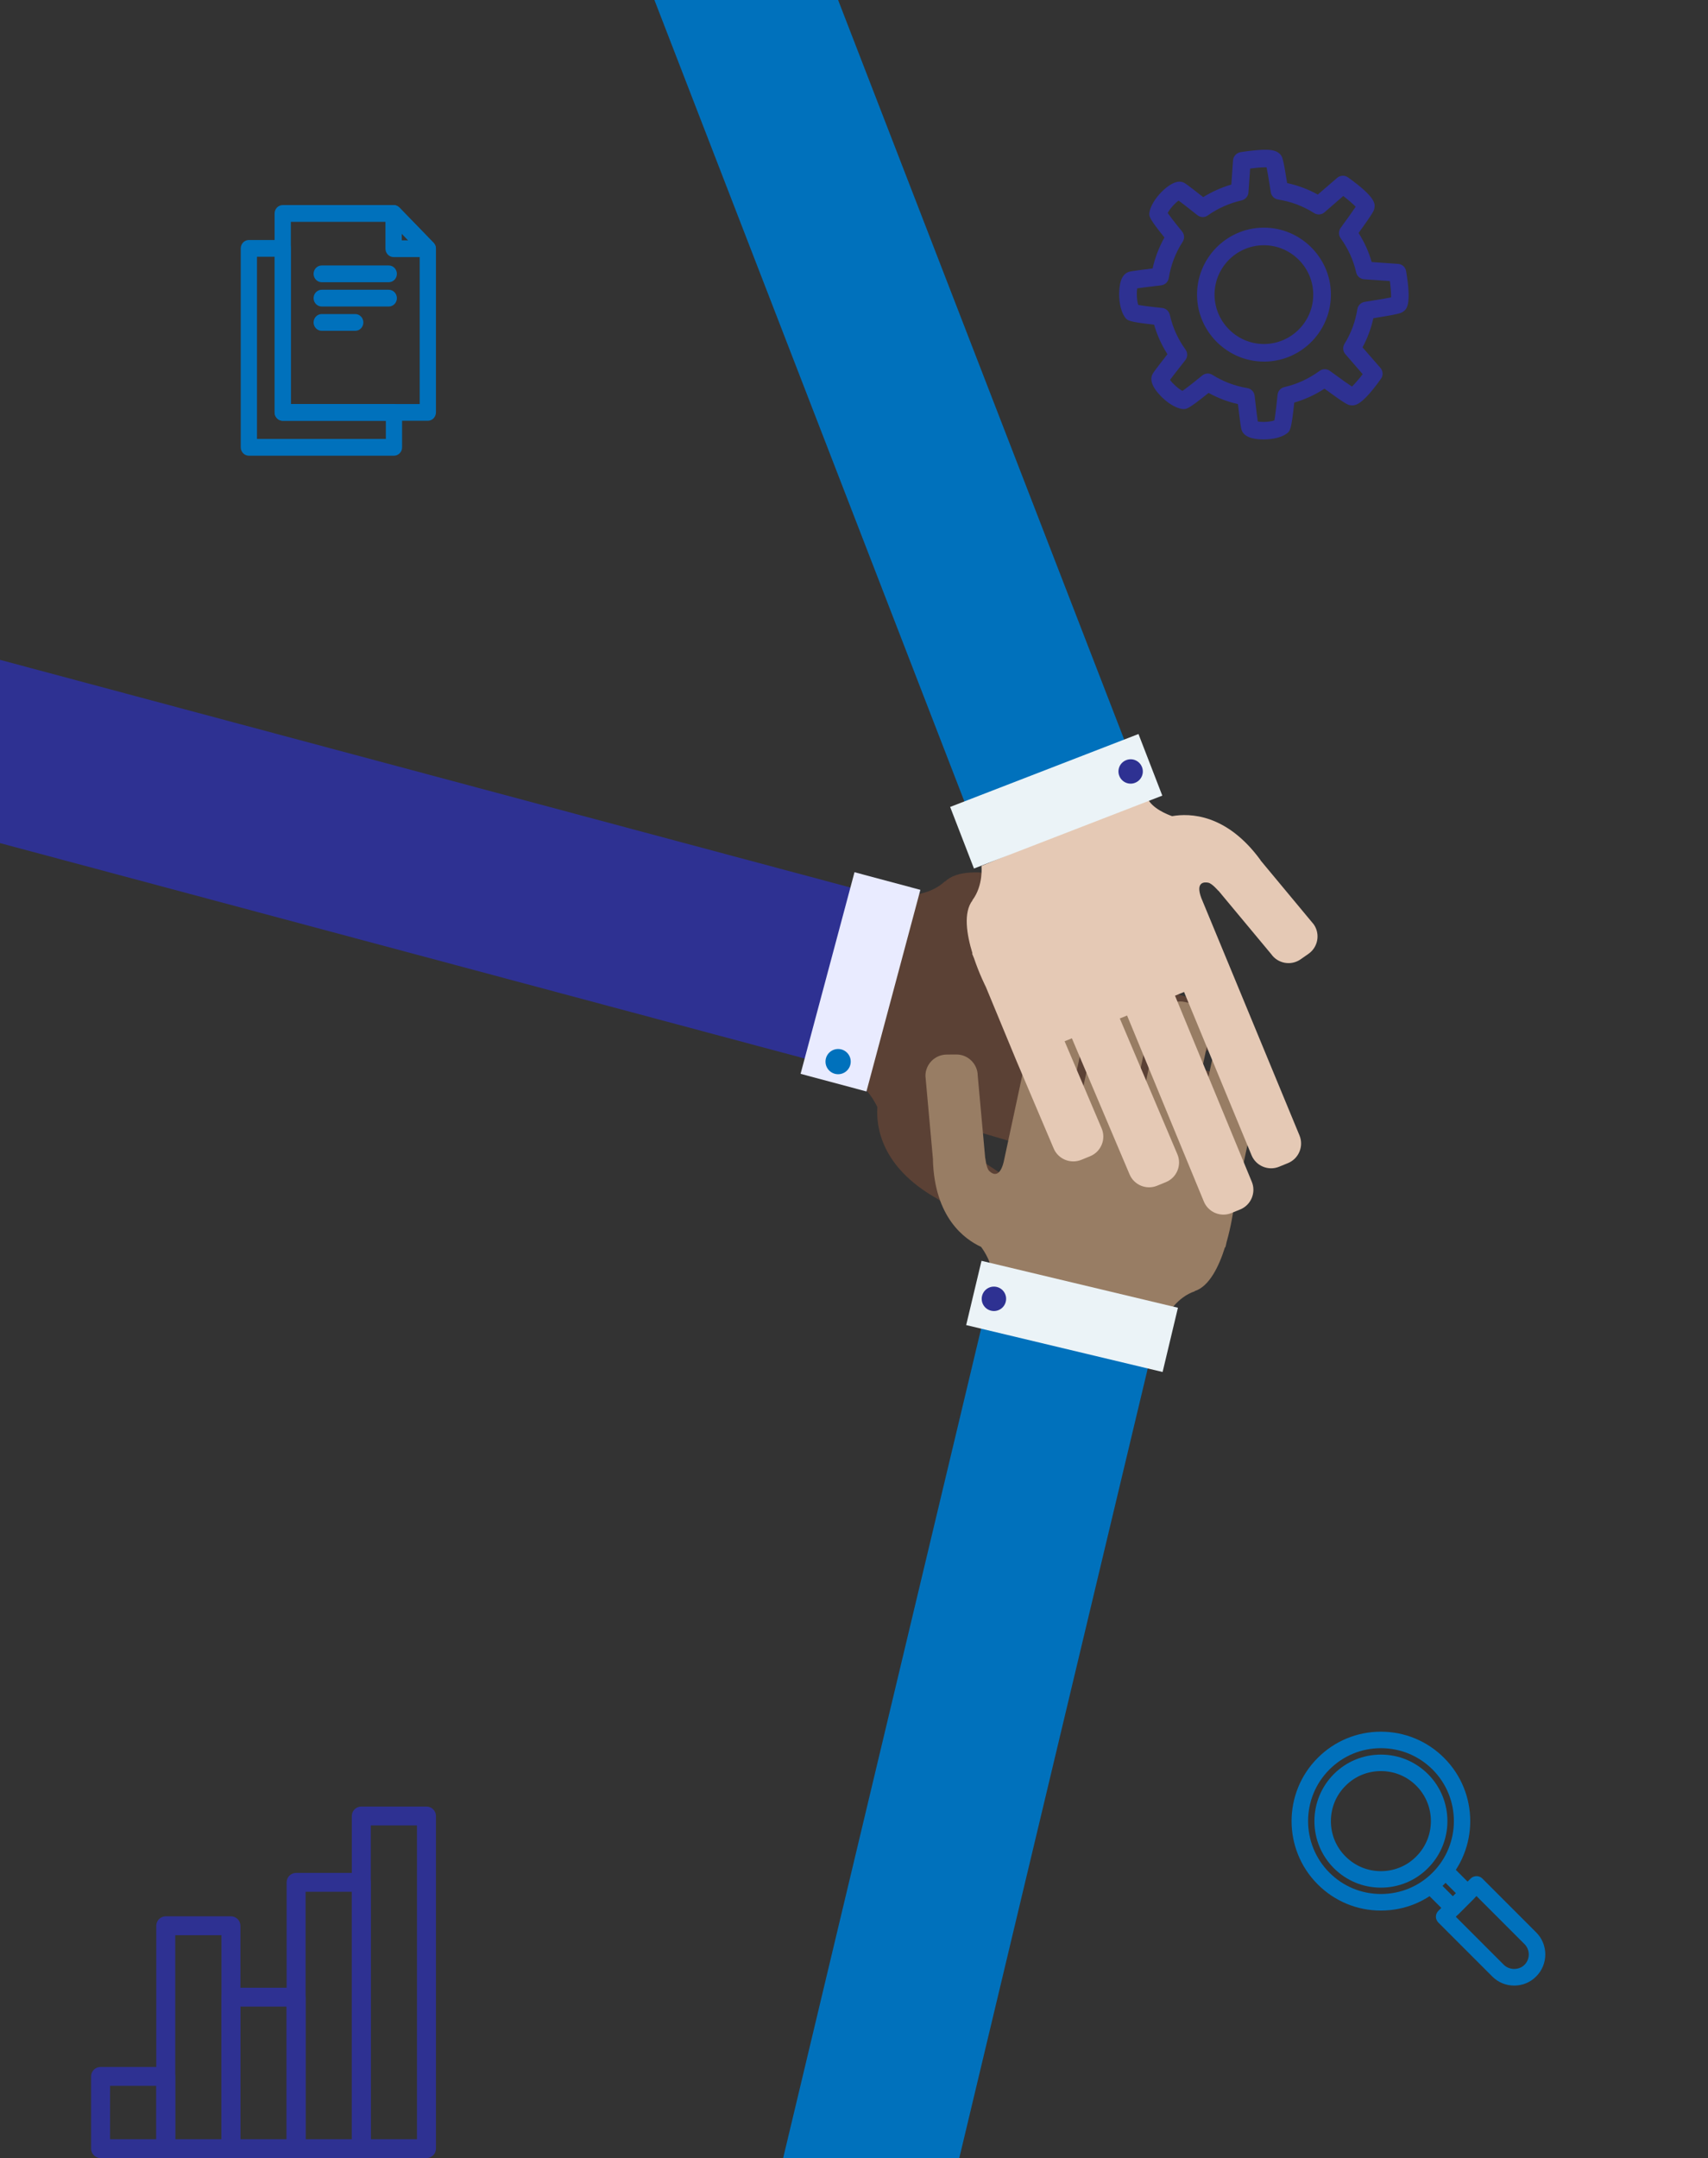<svg xmlns="http://www.w3.org/2000/svg" xmlns:xlink="http://www.w3.org/1999/xlink" width="525" height="663" viewBox="0 0 525 663" fill="none">
<rect x="0" y="0" width="525" height="663" fill="#333333" stroke="none"/>
<path d="M369.449 294.172L368.56 297.251C367.465 300.99 363.52 303.134 359.803 302.039L340.579 296.407L339.849 298.915L369.175 307.58C372.915 308.675 375.059 312.62 373.964 316.336L373.075 319.415C371.98 323.154 368.035 325.298 364.318 324.203L334.992 315.538L334.262 318.047L373.69 329.721C377.43 330.816 379.574 334.761 378.479 338.477L377.59 341.556C376.495 345.295 372.55 347.439 368.833 346.344L329.405 334.669L328.493 337.816L373.531 351.27C377.271 352.364 379.414 356.309 378.32 360.026L377.43 363.104C376.336 366.843 372.391 368.987 368.674 367.892L323.636 354.439L297.89 346.914C292.143 345.455 292.713 348.716 293.101 349.833C293.511 351.064 296.134 352.82 296.134 352.82L296.111 352.866L319.052 368.098C322.45 369.967 323.727 374.277 321.857 377.697L320.306 380.502C318.436 383.9 314.126 385.177 310.706 383.307L287.742 368.052C287.651 368.006 287.582 367.961 287.491 367.892L287.468 367.915C270.844 358.338 269.271 346.139 269.681 340.119C269.111 338.911 266.443 333.598 262.566 332.48L279.373 275.019C279.373 275.019 285.872 275.041 290.456 270.755L290.479 270.823C294.173 267.266 301.63 267.653 308.083 268.908L308.129 268.771L309.771 269.25C315.312 270.481 319.736 272.168 319.736 272.168L345.482 279.693L364.706 285.325C368.377 286.488 370.544 290.433 369.449 294.172Z"   fill="#5B4135" >
</path>
<path d="M0 259.012L0 202.713L268.518 274.563L254.448 327.099L0 259.012Z"   fill="#2E3192" >
</path>
<rect x="246.08" y="329.898" width="64.12" height="20.957" transform="rotate(-75.018 246.08 329.898)"   fill="#E9EBFF" >
</rect>
<ellipse cx="257.617" cy="326.142" rx="3.877" ry="3.876"   fill="#0071BC" >
</ellipse>
<path d="M383.108 321.854L380.211 321.239C376.7 320.486 373.188 322.744 372.435 326.278L368.559 344.429L366.187 343.927L372.07 316.2C372.823 312.688 370.565 309.176 367.031 308.424L364.134 307.808C360.623 307.056 357.111 309.313 356.358 312.848L350.475 340.575L348.103 340.074L355.971 302.792C356.723 299.28 354.466 295.769 350.931 295.016L348.035 294.401C344.523 293.648 341.011 295.906 340.259 299.44L332.391 336.722L329.427 336.083L340.897 282.612C341.65 279.1 339.392 275.589 335.858 274.836L332.961 274.221C329.45 273.468 325.938 275.726 325.185 279.26L313.715 332.731L308.493 357.038C307.147 362.351 304.753 360.459 304 359.661C303.179 358.794 302.883 355.876 302.883 355.876L302.837 355.876L300.534 330.474C300.511 326.871 297.547 323.93 293.944 323.953L290.979 323.975C287.376 323.998 284.434 326.962 284.457 330.565L286.76 356.012C286.76 356.104 286.76 356.195 286.783 356.286L286.76 356.286C287.239 374.049 296.498 380.73 301.56 383.056C302.313 384.059 305.437 388.551 304.662 392.222L358.912 403.852C358.912 403.852 361.763 398.539 367.259 396.692L367.213 396.646C371.751 395.21 374.716 388.962 376.54 383.147L376.677 383.17L377.019 381.619C378.456 376.557 379.048 372.202 379.048 372.202L384.271 347.895L388.147 329.744C388.877 326.096 386.619 322.607 383.108 321.854Z"   fill="#987D64" >
</path>
<path d="M240.72 663L294.857 663L354.444 413.497L303.226 401.275L240.72 663Z"   fill="#0071BC" >
</path>
<rect x="296.98" y="407.085" width="20.295" height="62.074" transform="rotate(-76.573 296.98 407.085)"   fill="#EBF3F7" >
</rect>
<path d="M301.857 398.151C301.378 400.158 302.61 402.187 304.639 402.666C306.646 403.145 308.676 401.914 309.154 399.884C309.633 397.878 308.402 395.848 306.372 395.369C304.343 394.89 302.336 396.145 301.857 398.151Z"   fill="#2E3192" >
</path>
<path d="M332.392 356.309L335.128 355.191C338.435 353.823 340.008 349.992 338.64 346.709L327.238 319.893L329.473 318.981L347.192 360.755C348.56 364.061 352.391 365.635 355.675 364.267L358.411 363.149C361.718 361.781 363.291 357.95 361.923 354.667L344.204 312.893L346.439 311.981L370.041 369.146C371.41 372.453 375.241 374.026 378.524 372.658L381.261 371.541C384.568 370.172 386.141 366.342 384.773 363.058L361.171 305.893L363.953 304.753L384.704 354.918C386.073 358.224 389.904 359.797 393.187 358.429L395.924 357.312C399.23 355.944 400.804 352.113 399.436 348.829L378.684 298.664L369.243 275.862C367.35 270.754 370.361 270.96 371.432 271.188C372.595 271.438 374.465 273.65 374.465 273.65L374.511 273.628L390.725 293.101C392.777 296.042 396.836 296.772 399.778 294.72L402.195 293.032C405.137 290.98 405.866 286.921 403.814 283.98L387.6 264.484C387.555 264.415 387.486 264.347 387.441 264.279L387.464 264.256C377.065 250.004 365.731 249.776 360.281 250.734C359.118 250.324 354.01 248.431 352.573 244.988L301.675 266.034C301.675 266.034 302.336 271.986 298.87 276.592L298.938 276.592C296.042 280.309 297.137 287.104 298.915 292.895L298.801 292.941L299.394 294.4C301.059 299.349 303.043 303.225 303.043 303.225L312.484 326.027L323.886 352.843C325.254 356.103 329.085 357.677 332.392 356.309Z"   fill="#E5C9B5" >
</path>
<path d="M257.617 0L201.154 0L299.006 252.878L348.126 233.86L257.617 0Z"   fill="#0071BC" >
</path>
<rect x="292.052" y="247.902" width="62.072" height="20.294" transform="rotate(-21.154 292.052 247.902)"   fill="#EBF3F7" >
</rect>
<path d="M351.023 235.662C350.27 233.724 348.104 232.766 346.188 233.518C344.25 234.271 343.292 236.437 344.045 238.352C344.797 240.291 346.964 241.248 348.879 240.496C350.818 239.743 351.775 237.577 351.023 235.662Z"   fill="#2E3192" >
</path>
<path d="M424.458 586.955C417.114 586.955 410.226 584.093 405.034 578.901C394.322 568.189 394.322 550.766 405.034 540.053C410.226 534.862 417.139 532 424.458 532C431.777 532 438.691 534.862 443.882 540.053C454.595 550.766 454.595 568.189 443.882 578.901C438.716 584.093 431.802 586.955 424.458 586.955ZM424.458 537.065C418.482 537.065 412.86 539.395 408.63 543.624C399.893 552.361 399.893 566.568 408.63 575.305C412.86 579.534 418.482 581.864 424.484 581.864C430.486 581.864 436.108 579.534 440.337 575.305C449.074 566.568 449.074 552.361 440.337 543.624C436.082 539.395 430.46 537.065 424.458 537.065Z"   fill="#0071BC" >
</path>
<path d="M424.458 579.914C418.988 579.914 413.873 577.787 409.998 573.938C406.149 570.063 404.021 564.922 404.021 559.477C404.021 554.032 406.149 548.892 409.998 545.017C413.847 541.168 418.988 539.04 424.458 539.04C429.929 539.04 435.044 541.168 438.919 545.017C446.896 552.994 446.896 565.96 438.919 573.912C435.07 577.787 429.929 579.914 424.458 579.914ZM424.458 544.105C420.356 544.105 416.481 545.701 413.594 548.613C410.682 551.5 409.086 555.375 409.086 559.477C409.086 563.58 410.682 567.455 413.594 570.342C416.507 573.254 420.356 574.849 424.458 574.849C428.561 574.849 432.436 573.254 435.323 570.342C441.325 564.34 441.325 554.59 435.323 548.588C432.436 545.701 428.586 544.105 424.458 544.105Z"   fill="#0071BC" >
</path>
<path d="M446.617 588.677C445.959 588.677 445.326 588.423 444.819 587.942L438.944 582.067C437.956 581.079 437.956 579.484 438.944 578.496C439.932 577.508 441.527 577.508 442.515 578.496L446.592 582.573L447.529 581.636L443.452 577.559C442.464 576.571 442.464 574.976 443.452 573.988C444.439 573.001 446.035 573.001 447.022 573.988L452.898 579.864C453.885 580.851 453.885 582.447 452.898 583.434L448.365 587.968C447.909 588.423 447.25 588.677 446.617 588.677Z"   fill="#0071BC" >
</path>
<path d="M465.434 610C462.876 610 460.47 609.012 458.672 607.189L442.11 590.627C441.122 589.639 441.122 588.044 442.11 587.056L452.062 577.103C453.025 576.141 454.696 576.141 455.633 577.103L472.196 593.666C475.918 597.388 475.918 603.466 472.196 607.189C470.398 609.012 467.992 610 465.434 610ZM447.479 588.854L462.243 603.618C463.94 605.315 466.903 605.315 468.599 603.618C470.347 601.871 470.347 599.009 468.599 597.262L453.835 582.497L447.479 588.854Z"   fill="#0071BC" >
</path>
<path d="M388.395 135C384.587 135 382.318 134.027 381.643 132.109C381.507 131.704 381.372 131.325 380.508 124.138C377.348 123.436 374.323 122.274 371.487 120.707C365.301 125.679 364.734 125.679 363.734 125.679C363.572 125.679 363.383 125.651 363.221 125.624C359.71 125.003 355.766 121.112 354.497 118.627C353.821 117.276 353.713 116.06 354.227 115.006C354.416 114.628 354.578 114.277 358.845 108.819C357.036 105.982 355.658 102.929 354.74 99.74C346.772 98.876 346.475 98.444 345.745 97.417C343.72 94.499 343.665 88.96 344.53 86.312C344.989 84.88 345.772 83.961 346.88 83.556C347.285 83.421 347.636 83.286 354.281 82.475C355.037 79.125 356.252 75.937 357.927 72.965C353.227 67.129 353.092 66.426 353.335 65.129C354.038 61.212 359.359 55.808 362.492 55.808C363.005 55.808 363.491 55.916 363.923 56.132C364.302 56.321 364.626 56.483 369.839 60.563C372.54 58.888 375.43 57.591 378.482 56.699C378.779 52.214 379.023 49.134 379.023 49.134C379.131 47.999 380.076 46.973 381.291 46.757C381.48 46.73 385.829 46 388.935 46C390.718 46 392.69 46.216 393.743 47.702C394.148 48.27 394.446 48.702 395.634 56.24C398.956 56.97 402.117 58.132 405.061 59.78C408.572 56.727 411.003 54.646 411.003 54.646C411.948 53.836 413.326 53.754 414.325 54.484C423.05 60.698 422.672 62.725 422.456 63.941C422.348 64.643 422.24 65.156 417.594 71.587C419.376 74.37 420.727 77.342 421.618 80.503C426.426 80.827 429.748 81.07 429.748 81.07C430.991 81.151 432.017 82.097 432.206 83.313C433.989 93.877 432.287 95.066 431.261 95.769C430.667 96.174 430.235 96.471 422.131 97.768C421.456 100.902 420.322 103.901 418.809 106.711C422.05 110.44 424.319 113.034 424.319 113.034C425.13 113.979 425.211 115.357 424.481 116.357C418.674 124.517 416.594 124.544 415.595 124.544C415.433 124.544 415.163 124.517 415.001 124.49C414.298 124.355 413.758 124.274 407.114 119.41C404.223 121.301 401.09 122.733 397.822 123.679C396.931 132.217 396.498 132.514 395.445 133.244C393.203 134.838 389.773 135 388.395 135ZM386.612 129.488C387.045 129.569 387.639 129.623 388.395 129.623C389.8 129.623 390.961 129.407 391.717 129.164C391.907 128.191 392.204 126.03 392.69 121.301C392.798 120.14 393.635 119.194 394.77 118.924C398.659 118.032 402.306 116.357 405.601 113.952C406.546 113.25 407.843 113.25 408.788 113.952C412.624 116.762 414.568 118.113 415.568 118.762C416.378 117.978 417.621 116.546 418.863 114.952C417.648 113.547 415.757 111.386 413.542 108.819C412.759 107.927 412.651 106.63 413.272 105.631C415.298 102.361 416.621 98.768 417.216 94.985C417.405 93.823 418.323 92.932 419.457 92.743C424.103 92.013 426.426 91.608 427.588 91.365C427.615 90.23 427.48 88.338 427.209 86.339C425.4 86.204 422.618 86.015 419.322 85.799C418.134 85.718 417.134 84.88 416.864 83.718C416 79.909 414.379 76.369 412.083 73.181C411.408 72.235 411.408 70.965 412.083 70.02C414.758 66.372 416.054 64.481 416.702 63.508C415.919 62.698 414.487 61.455 412.894 60.212C411.57 61.347 409.544 63.13 407.141 65.21C406.249 65.994 404.926 66.102 403.926 65.454C400.55 63.319 396.823 61.914 392.852 61.293C391.69 61.103 390.799 60.212 390.61 59.05C389.935 54.7 389.557 52.511 389.314 51.404C389.206 51.404 389.07 51.404 388.935 51.404C387.504 51.404 385.667 51.593 384.263 51.782C384.155 53.484 383.965 56.051 383.749 59.104C383.668 60.293 382.804 61.293 381.643 61.563C377.888 62.427 374.404 63.968 371.243 66.183C370.325 66.886 369.001 66.859 368.056 66.102C364.842 63.562 363.167 62.265 362.276 61.617C361.222 62.373 359.575 64.103 358.926 65.454C359.467 66.21 360.655 67.831 363.356 71.127C364.086 72.046 364.167 73.316 363.518 74.289C361.33 77.666 359.899 81.422 359.251 85.421C359.062 86.609 358.089 87.528 356.901 87.663C352.768 88.149 350.634 88.42 349.554 88.582C349.338 89.879 349.392 92.256 349.878 93.688C350.796 93.85 352.822 94.147 357.198 94.607C358.359 94.715 359.305 95.579 359.575 96.714C360.439 100.551 362.06 104.172 364.41 107.414C365.112 108.386 365.085 109.71 364.329 110.656C361.628 114.087 360.277 115.844 359.629 116.708C360.385 117.762 362.114 119.41 363.464 120.086C364.248 119.545 365.976 118.275 369.542 115.357C370.433 114.628 371.703 114.547 372.675 115.168C375.97 117.222 379.563 118.6 383.398 119.221C384.587 119.41 385.505 120.383 385.64 121.572C386.153 126.084 386.45 128.353 386.612 129.488ZM388.503 111.088C377.375 111.088 368.137 102.037 367.948 90.905C367.732 79.557 376.781 70.155 388.125 69.939L388.53 69.939C399.659 69.939 408.896 78.99 409.085 90.122C409.301 101.47 400.253 110.872 388.908 111.088L388.503 111.088ZM388.503 75.342L388.206 75.342C379.833 75.505 373.161 82.448 373.323 90.797C373.485 99.011 380.292 105.685 388.476 105.685L388.773 105.685C397.147 105.522 403.818 98.579 403.656 90.23C403.521 82.016 396.714 75.342 388.503 75.342Z"   fill="#2E3192" >
</path>
<path d="M50.95 663L30.916 663C29.312 663 28 661.695 28 660.101L28 637.892C28 636.297 29.312 634.992 30.916 634.992L50.95 634.992C52.553 634.992 53.866 636.297 53.866 637.892L53.866 660.101C53.866 661.695 52.553 663 50.95 663ZM33.832 657.201L48.034 657.201L48.034 640.791L33.832 640.791L33.832 657.201Z"   fill="#2E3192" >
</path>
<path d="M70.983 663L50.949 663C49.345 663 48.033 661.695 48.033 660.101L48.033 591.619C48.033 590.024 49.345 588.719 50.949 588.719L70.983 588.719C72.587 588.719 73.899 590.024 73.899 591.619L73.899 660.101C73.899 661.695 72.587 663 70.983 663ZM53.865 657.201L68.067 657.201L68.067 594.518L53.865 594.518L53.865 657.201Z"   fill="#2E3192" >
</path>
<path d="M91.016 663L70.983 663C69.379 663 68.066 661.695 68.066 660.101L68.066 613.566C68.066 611.972 69.379 610.667 70.983 610.667L91.016 610.667C92.62 610.667 93.932 611.972 93.932 613.566L93.932 660.072C93.932 661.695 92.62 663 91.016 663ZM73.899 657.201L88.1 657.201L88.1 616.466L73.899 616.466L73.899 657.201Z"   fill="#2E3192" >
</path>
<path d="M111.05 663L91.017 663C89.413 663 88.101 661.695 88.101 660.101L88.101 578.282C88.101 576.687 89.413 575.382 91.017 575.382L111.05 575.382C112.654 575.382 113.966 576.687 113.966 578.282L113.966 660.072C113.966 661.695 112.654 663 111.05 663ZM93.933 657.201L108.134 657.201L108.134 581.181L93.933 581.181L93.933 657.201Z"   fill="#2E3192" >
</path>
<path d="M131.084 663L111.051 663C109.447 663 108.135 661.695 108.135 660.101L108.135 557.899C108.135 556.305 109.447 555 111.051 555L131.084 555C132.688 555 134.001 556.305 134.001 557.899L134.001 660.101C134.001 661.695 132.688 663 131.084 663ZM113.967 657.201L128.168 657.201L128.168 560.799L113.967 560.799L113.967 657.201Z"   fill="#2E3192" >
</path>
<path d="M121.097 140L76.496 140C75.123 140 74 138.842 74 137.426L74 76.305C74 74.889 75.123 73.731 76.496 73.731L86.903 73.731C88.276 73.731 89.399 74.889 89.399 76.305L89.399 124.147L121.097 124.147C122.469 124.147 123.592 125.305 123.592 126.721L123.592 137.452C123.592 138.842 122.469 140 121.097 140ZM78.992 134.853L118.601 134.853L118.601 129.268L86.903 129.268C85.531 129.268 84.408 128.11 84.408 126.695L84.408 78.879L78.992 78.879L78.992 134.853Z"   fill="#0071BC" >
</path>
<path d="M131.48 129.268L86.904 129.268C85.531 129.268 84.408 128.11 84.408 126.695L84.408 65.573C84.408 64.158 85.531 63 86.904 63L120.997 63C121.671 63 122.295 63.283 122.769 63.746L133.277 74.581C133.751 75.07 134.001 75.713 134.001 76.408L134.001 126.721C133.976 128.136 132.877 129.268 131.48 129.268ZM89.4 124.121L129.009 124.121L129.009 77.463L119.949 68.147L89.4 68.147L89.4 124.121Z"   fill="#0071BC" >
</path>
<path d="M131.48 78.981L120.972 78.981C119.6 78.981 118.477 77.823 118.477 76.408L118.477 65.573C118.477 64.544 119.076 63.592 120.024 63.206C120.947 62.794 122.021 63.026 122.744 63.772L133.252 74.606C133.976 75.353 134.175 76.459 133.801 77.412C133.427 78.364 132.503 78.981 131.48 78.981ZM123.493 73.834L125.465 73.834L123.493 71.801L123.493 73.834Z"   fill="#0071BC" >
</path>
<path d="M119.499 86.702L98.883 86.702C97.511 86.702 96.388 85.544 96.388 84.129C96.388 82.713 97.511 81.555 98.883 81.555L119.499 81.555C120.872 81.555 121.995 82.713 121.995 84.129C121.995 85.57 120.872 86.702 119.499 86.702Z"   fill="#0071BC" >
</path>
<path d="M119.499 94.166L98.883 94.166C97.511 94.166 96.388 93.007 96.388 91.592C96.388 90.177 97.511 89.019 98.883 89.019L119.499 89.019C120.872 89.019 121.995 90.177 121.995 91.592C121.995 93.033 120.872 94.166 119.499 94.166Z"   fill="#0071BC" >
</path>
<path d="M109.191 101.629L98.883 101.629C97.511 101.629 96.388 100.471 96.388 99.055C96.388 97.64 97.511 96.482 98.883 96.482L109.191 96.482C110.564 96.482 111.687 97.64 111.687 99.055C111.687 100.496 110.564 101.629 109.191 101.629Z"   fill="#0071BC" >
</path>
</svg>
